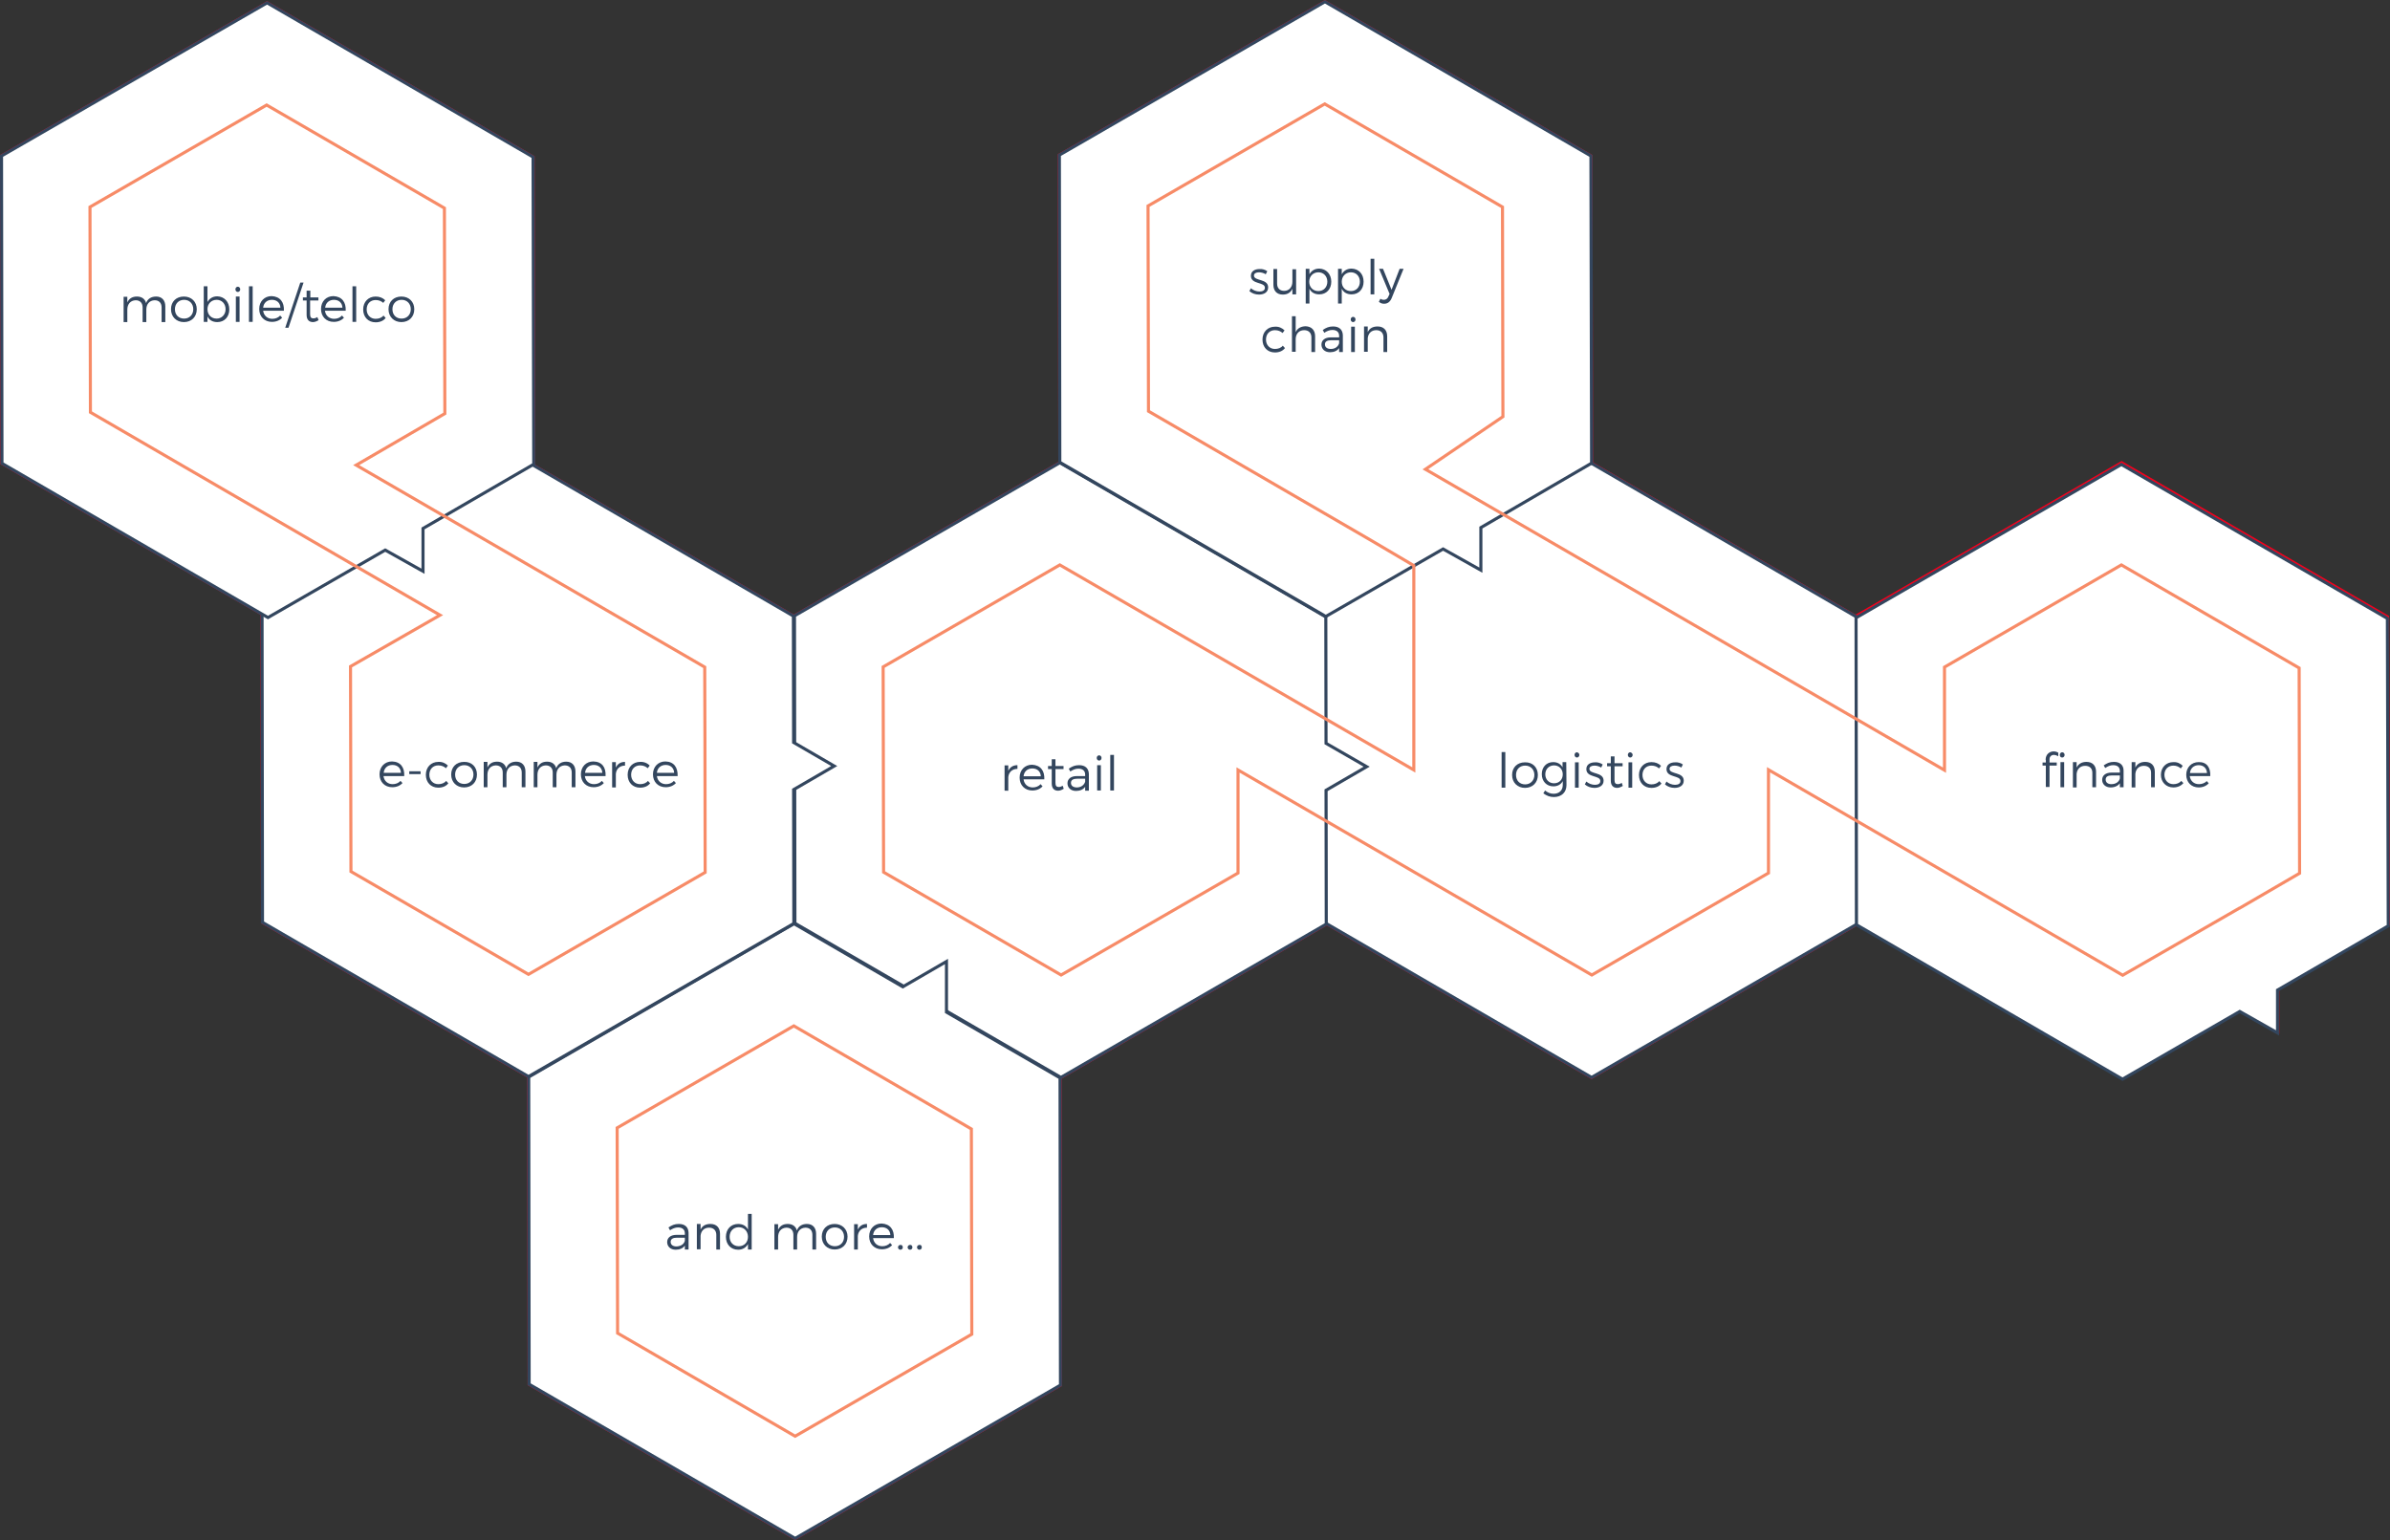 <?xml version="1.0" encoding="utf-8"?>
<!-- Generator: Adobe Illustrator 22.1.0, SVG Export Plug-In . SVG Version: 6.00 Build 0)  -->
<svg version="1.1" id="Layer_1" xmlns="http://www.w3.org/2000/svg" xmlns:xlink="http://www.w3.org/1999/xlink" x="0px" y="0px"
	 viewBox="0 0 1094.4 705.3" style="enable-background:new 0 0 1094.4 705.3;" xml:space="preserve">
<rect x="0" y="0" width="1094.4" height="705.3" fill="#333333" stroke="none"/>
<style type="text/css">
	.st0{fill:#FFFFFF;stroke:#F6001B;stroke-width:1.407;stroke-miterlimit:10;}
	.st1{fill:#FFFFFF;stroke:#33465E;stroke-width:1.407;stroke-miterlimit:10;}
	.st2{fill:none;stroke:#F78B67;stroke-width:1.407;stroke-miterlimit:10;}
	.st3{fill:#33465E;}
</style>
<title>Asset 3</title>
<polygon class="st0" points="1093.3,282.5 971.5,211.9 850,282.1 850,282.4 728.8,212.1 728.8,212.1 728.5,71.4 606.7,0.8 485.1,71 
	485.3,211.7 606.8,282.2 606.8,282.3 485.3,211.9 363.8,282 363.9,340.3 363.4,340 363.3,282.1 243.9,212.9 244.4,212.6 244.1,71.9 
	122.3,1.3 0.7,71.4 0.9,212.2 120.4,281.4 120,281.7 120.2,422.4 242,493 363.5,422.9 363.4,361.6 363.9,361.3 364,422.8 
	413.8,451.6 413.4,451.9 363.6,423 242.1,493.2 242.3,633.9 364.1,704.5 485.6,634.3 485.4,493.6 433.4,463.5 433.4,463 
	485.8,493.4 607.3,423.2 607.3,422.9 728.8,493.4 850.3,423.2 850.3,422.9 972,493.4 1025.7,462.5 1043,472.2 1043,452.6 
	1093.7,423.2 "/>
<polygon class="st1" points="728.8,493.4 607.1,422.8 606.8,282 728.3,211.9 850.1,282.5 850.3,423.2 "/>
<polygon class="st1" points="1042.9,453.4 1093.6,424 1093.2,283.2 971.4,212.7 849.9,282.9 850.1,423.5 971.9,494.2 1025.6,463.2 
	1042.9,473 "/>
<polygon class="st1" points="625.8,351.1 607.2,340.4 607.1,282.5 485.3,211.9 363.8,282 364,422.8 485.8,493.4 607.3,423.2 
	607.2,361.9 "/>
<polygon class="st1" points="678.1,241.6 728.8,212.1 728.5,71.4 606.7,0.8 485.1,71 485.3,211.7 607.1,282.3 660.8,251.4 
	678.1,261.1 "/>
<polygon class="st1" points="485.4,493.6 433.4,463.5 433.4,440.3 413.4,451.9 363.6,423 242.1,493.2 242.3,633.9 364.1,704.5 
	485.6,634.3 "/>
<polygon class="st1" points="382,350.8 363.4,340 363.3,282.1 241.5,211.5 120,281.7 120.2,422.4 242,493 363.5,422.9 363.4,361.6 
	"/>
<polygon class="st1" points="193.7,242 244.4,212.6 244.1,71.9 122.3,1.3 0.7,71.4 0.9,212.2 122.7,282.8 176.4,251.9 193.7,261.6 
	"/>
<path class="st2" d="M282.8,610.5l-0.2-94l80.9-46.7l81.3,47.2l0.2,94l-80.9,46.7L282.8,610.5z M809.8,352.5v47.3l-80.9,46.7
	l-162-93.9v47.2l-81,46.7l-81.3-47.1l-0.2-94l80.9-46.7l162.1,93.9V259l-20.2-11.9l-101.3-58.8l-0.2-94l80.9-46.7L688,94.8l0.2,96
	l-35.5,24.1l237.7,137.8v-47.2l81-46.8l81.4,47.2l0.2,94l-27.5,16h-0.1L972,446.6L809.8,352.5z M160.7,399.1l-0.2-93.9l41-23.5
	L41.4,188.8l-0.2-94l80.9-46.7l81.4,47.2l0.2,94.1L163.1,213l159.6,92.5l0.1,32.8l0,0l0.1,61.2L242,446.2L160.7,399.1z"/>
<g>
	<path class="st3" d="M580.3,124.2l-0.7,1.4c-0.9-0.6-2.1-0.9-3.1-0.9c-1.3,0-2.3,0.5-2.3,1.5c0,2.6,6.5,1.3,6.5,5.4
		c0,2.3-2,3.3-4.2,3.3c-1.7,0-3.3-0.6-4.4-1.6l0.7-1.3c1,0.9,2.5,1.5,3.9,1.5s2.5-0.5,2.5-1.7c0.1-2.8-6.4-1.4-6.4-5.5
		c0-2.2,1.9-3.1,4-3.1C578,123.1,579.3,123.5,580.3,124.2z"/>
	<path class="st3" d="M593.5,134.8h-1.7v-2.6c-0.8,1.8-2.3,2.7-4.4,2.7c-2.7,0-4.3-1.7-4.3-4.5v-7.2h1.7v6.7c0,2,1.2,3.3,3.2,3.3
		c2.4,0,3.8-1.8,3.8-4.2v-5.7h1.7V134.8z"/>
	<path class="st3" d="M609.6,129c0,3.4-2.2,5.8-5.5,5.8c-2.1,0-3.7-0.9-4.5-2.6v6.8h-1.7v-15.9h1.7v2.5c0.9-1.6,2.4-2.6,4.5-2.6
		C607.3,123.1,609.6,125.5,609.6,129z M607.8,129c0-2.5-1.7-4.3-4.1-4.3c-2.4,0-4.2,1.8-4.2,4.3s1.7,4.3,4.2,4.3
		C606.1,133.3,607.8,131.5,607.8,129z"/>
	<path class="st3" d="M624.4,129c0,3.4-2.2,5.8-5.5,5.8c-2.1,0-3.7-0.9-4.5-2.6v6.8h-1.7v-15.9h1.7v2.5c0.9-1.6,2.4-2.6,4.5-2.6
		C622.2,123.1,624.4,125.5,624.4,129z M622.7,129c0-2.5-1.7-4.3-4.1-4.3c-2.4,0-4.2,1.8-4.2,4.3s1.7,4.3,4.2,4.3
		C621,133.3,622.7,131.5,622.7,129z"/>
	<path class="st3" d="M627.6,134.8v-16.3h1.7v16.3H627.6z"/>
	<path class="st3" d="M637.3,136.4c-0.7,1.8-1.9,2.7-3.5,2.7c-1,0-1.7-0.3-2.4-0.9l0.7-1.4c0.5,0.4,1.1,0.5,1.6,0.5
		c0.9,0,1.7-0.5,2.1-1.6l0.5-1.1l-4.8-11.5h1.8l3.9,9.6l3.7-9.6h1.8L637.3,136.4z"/>
	<path class="st3" d="M588.2,151.3l-0.9,1.2c-0.9-0.8-2-1.3-3.5-1.3c-2.4,0-4.1,1.7-4.1,4.3c0,2.5,1.7,4.3,4.1,4.3
		c1.5,0,2.8-0.5,3.6-1.5l1,1.1c-1,1.3-2.6,2-4.6,2c-3.4,0-5.7-2.4-5.7-5.9s2.4-5.9,5.7-5.9C585.6,149.5,587.1,150.2,588.2,151.3z"/>
	<path class="st3" d="M602.2,154v7.2h-1.7v-6.7c0-2-1.2-3.3-3.3-3.3c-2.5,0-3.9,1.8-3.9,4.2v5.7h-1.7v-16.3h1.7v7.3
		c0.8-1.8,2.4-2.6,4.5-2.7C600.6,149.5,602.2,151.2,602.2,154z"/>
	<path class="st3" d="M613.2,159.4c-0.9,1.3-2.4,1.9-4.2,1.9c-2.4,0-3.9-1.5-3.9-3.5s1.6-3.3,4.3-3.3h3.8v-0.7
		c0-1.7-1.1-2.7-3.1-2.7c-1.3,0-2.5,0.5-3.7,1.3l-0.7-1.3c1.5-1,2.8-1.6,4.7-1.6c2.9,0,4.4,1.5,4.5,4v7.7h-1.7L613.2,159.4
		L613.2,159.4z M613.2,157.2v-1.4h-3.6c-1.9,0-2.9,0.6-2.9,1.9s1,2.1,2.7,2.1C611.3,159.8,612.7,158.8,613.2,157.2z"/>
	<path class="st3" d="M620.7,146.3c0,0.7-0.5,1.2-1.1,1.2s-1.1-0.5-1.1-1.2s0.5-1.2,1.1-1.2S620.7,145.6,620.7,146.3z M618.7,161.2
		v-11.6h1.7v11.6H618.7z"/>
	<path class="st3" d="M635.2,154v7.2h-1.7v-6.7c0-2-1.2-3.3-3.3-3.3c-2.3,0-3.7,1.5-3.9,3.7v6.2h-1.7v-11.6h1.7v2.6
		c0.8-1.8,2.4-2.6,4.5-2.6C633.6,149.5,635.2,151.2,635.2,154z"/>
</g>
<g>
	<path class="st3" d="M687.6,360.7v-16.3h1.7v16.3H687.6z"/>
	<path class="st3" d="M704.2,354.9c0,3.5-2.4,5.9-5.9,5.9c-3.4,0-5.9-2.4-5.9-5.9s2.4-5.8,5.9-5.8
		C701.8,349,704.2,351.4,704.2,354.9z M694.2,354.9c0,2.6,1.7,4.3,4.2,4.3c2.4,0,4.2-1.8,4.2-4.3s-1.7-4.3-4.2-4.3
		S694.2,352.3,694.2,354.9z"/>
	<path class="st3" d="M717.3,359.5c0,3.4-2.3,5.5-5.8,5.5c-1.8,0-3.3-0.6-4.8-1.7l0.8-1.3c1.1,0.9,2.4,1.5,3.9,1.5
		c2.5,0,4.2-1.5,4.2-4v-1.8c-0.8,1.5-2.3,2.4-4.3,2.4c-3.1,0-5.3-2.3-5.3-5.6c0-3.2,2.1-5.5,5.2-5.5c2,0,3.5,0.9,4.3,2.4V349h1.7
		L717.3,359.5L717.3,359.5z M715.6,354.6c0-2.4-1.7-4.1-4-4.1s-4,1.7-4,4.1s1.7,4.1,4,4.1C714,358.7,715.6,357,715.6,354.6z"/>
	<path class="st3" d="M723.2,345.7c0,0.7-0.5,1.2-1.1,1.2s-1.1-0.5-1.1-1.2s0.5-1.2,1.1-1.2C722.7,344.6,723.2,345.1,723.2,345.7z
		 M721.2,360.7v-11.6h1.7v11.6H721.2z"/>
	<path class="st3" d="M733.9,350.1l-0.7,1.4c-0.9-0.6-2.1-0.9-3.1-0.9c-1.3,0-2.3,0.5-2.3,1.5c0,2.6,6.5,1.3,6.5,5.4
		c0,2.3-2,3.3-4.2,3.3c-1.7,0-3.3-0.6-4.4-1.6l0.7-1.3c1,0.9,2.5,1.5,3.9,1.5s2.5-0.5,2.5-1.7c0.1-2.8-6.4-1.4-6.4-5.5
		c0-2.2,1.9-3.1,4-3.1C731.6,349,732.9,349.4,733.9,350.1z"/>
	<path class="st3" d="M743.1,359.9c-0.8,0.5-1.7,0.9-2.6,0.9c-1.7,0-2.9-1-2.9-3.3v-6.6h-1.7v-1.4h1.7v-3.1h1.7v3.1h3.7v1.4h-3.7
		v6.3c0,1.4,0.5,1.9,1.5,1.9c0.6,0,1.2-0.2,1.8-0.6L743.1,359.9z"/>
	<path class="st3" d="M747.6,345.7c0,0.7-0.5,1.2-1.1,1.2s-1.1-0.5-1.1-1.2s0.5-1.2,1.1-1.2C747.1,344.6,747.6,345.1,747.6,345.7z
		 M745.7,360.7v-11.6h1.7v11.6H745.7z"/>
	<path class="st3" d="M760.6,350.7l-0.9,1.2c-0.9-0.8-2-1.3-3.5-1.3c-2.4,0-4.1,1.7-4.1,4.3c0,2.5,1.7,4.3,4.1,4.3
		c1.5,0,2.8-0.5,3.6-1.5l1,1.1c-1,1.3-2.6,2-4.6,2c-3.4,0-5.7-2.4-5.7-5.9s2.4-5.9,5.7-5.9C758,349,759.5,349.6,760.6,350.7z"/>
	<path class="st3" d="M770.6,350.1l-0.7,1.4c-0.9-0.6-2.1-0.9-3.1-0.9c-1.3,0-2.3,0.5-2.3,1.5c0,2.6,6.5,1.3,6.5,5.4
		c0,2.3-2,3.3-4.2,3.3c-1.7,0-3.3-0.6-4.4-1.6l0.7-1.3c1,0.9,2.5,1.5,3.9,1.5s2.5-0.5,2.5-1.7c0.1-2.8-6.4-1.4-6.4-5.5
		c0-2.2,1.9-3.1,4-3.1C768.3,349,769.7,349.4,770.6,350.1z"/>
</g>
<g>
	<path class="st3" d="M185.1,355.4h-9.5c0.3,2.3,2,3.7,4.2,3.7c1.4,0,2.7-0.5,3.6-1.5l0.9,1c-1.1,1.2-2.7,1.9-4.7,1.9
		c-3.4,0-5.8-2.4-5.8-5.9s2.4-5.9,5.7-5.9C183.4,348.8,185.3,351.4,185.1,355.4z M183.6,353.9c-0.1-2.2-1.6-3.6-3.9-3.6
		c-2.2,0-3.8,1.4-4,3.6H183.6z"/>
	<path class="st3" d="M187.4,354.5v-1.3h5.2v1.3H187.4z"/>
	<path class="st3" d="M205.1,350.6l-0.9,1.2c-0.9-0.8-2-1.3-3.5-1.3c-2.4,0-4.1,1.7-4.1,4.3c0,2.5,1.7,4.3,4.1,4.3
		c1.5,0,2.8-0.5,3.6-1.5l1,1.1c-1,1.3-2.6,2-4.6,2c-3.4,0-5.7-2.4-5.7-5.9s2.4-5.9,5.7-5.9C202.5,348.8,204,349.5,205.1,350.6z"/>
	<path class="st3" d="M218.4,354.7c0,3.5-2.4,5.9-5.9,5.9c-3.4,0-5.9-2.4-5.9-5.9s2.4-5.8,5.9-5.8
		C216,348.8,218.4,351.2,218.4,354.7z M208.4,354.7c0,2.6,1.7,4.3,4.2,4.3s4.2-1.8,4.2-4.3s-1.7-4.3-4.2-4.3
		S208.4,352.2,208.4,354.7z"/>
	<path class="st3" d="M240.6,353.3v7.2h-1.7v-6.7c0-2.1-1.2-3.3-3.2-3.3c-2.4,0.1-3.8,1.8-3.8,4.3v5.7h-1.7v-6.7
		c0-2.1-1.2-3.3-3.2-3.3c-2.4,0.1-3.8,1.8-3.8,4.3v5.7h-1.7v-11.6h1.7v2.6c0.8-1.8,2.3-2.7,4.4-2.7c2.2,0,3.7,1.1,4.2,3
		c0.7-2,2.4-3,4.6-3C239,348.8,240.6,350.5,240.6,353.3z"/>
	<path class="st3" d="M263.5,353.3v7.2h-1.7v-6.7c0-2.1-1.2-3.3-3.2-3.3c-2.4,0.1-3.8,1.8-3.8,4.3v5.7h-1.7v-6.7
		c0-2.1-1.2-3.3-3.2-3.3c-2.4,0.1-3.8,1.8-3.8,4.3v5.7h-1.7v-11.6h1.7v2.6c0.8-1.8,2.3-2.7,4.4-2.7c2.2,0,3.7,1.1,4.2,3
		c0.7-2,2.4-3,4.6-3C261.9,348.8,263.5,350.5,263.5,353.3z"/>
	<path class="st3" d="M277.3,355.4h-9.5c0.3,2.3,2,3.7,4.2,3.7c1.4,0,2.7-0.5,3.6-1.5l0.9,1c-1.1,1.2-2.7,1.9-4.7,1.9
		c-3.4,0-5.8-2.4-5.8-5.9s2.4-5.9,5.7-5.9C275.7,348.8,277.5,351.4,277.3,355.4z M275.8,353.9c-0.1-2.2-1.6-3.6-3.9-3.6
		c-2.2,0-3.8,1.4-4,3.6H275.8z"/>
	<path class="st3" d="M282,351.5c0.8-1.7,2.2-2.6,4.2-2.6v1.7c-2.4,0-4,1.5-4.2,3.8v6.2h-1.7V349h1.7V351.5z"/>
	<path class="st3" d="M297.5,350.6l-0.9,1.2c-0.9-0.8-2-1.3-3.5-1.3c-2.4,0-4.1,1.7-4.1,4.3c0,2.5,1.7,4.3,4.1,4.3
		c1.5,0,2.8-0.5,3.6-1.5l1,1.1c-1,1.3-2.6,2-4.6,2c-3.4,0-5.7-2.4-5.7-5.9s2.4-5.9,5.7-5.9C294.9,348.8,296.5,349.5,297.5,350.6z"/>
	<path class="st3" d="M310.3,355.4h-9.5c0.3,2.3,2,3.7,4.2,3.7c1.4,0,2.7-0.5,3.6-1.5l0.9,1c-1.1,1.2-2.7,1.9-4.7,1.9
		c-3.4,0-5.8-2.4-5.8-5.9s2.4-5.9,5.7-5.9C308.6,348.8,310.4,351.4,310.3,355.4z M308.7,353.9c-0.1-2.2-1.6-3.6-3.9-3.6
		c-2.2,0-3.8,1.4-4,3.6H308.7z"/>
</g>
<g>
	<path class="st3" d="M75.7,140.3v7.2H74v-6.7c0-2.1-1.2-3.3-3.2-3.3c-2.4,0.1-3.8,1.8-3.8,4.3v5.7h-1.7v-6.7c0-2.1-1.2-3.3-3.2-3.3
		c-2.4,0.1-3.8,1.8-3.8,4.3v5.7h-1.7v-11.6h1.7v2.6c0.8-1.8,2.3-2.7,4.4-2.7c2.2,0,3.7,1.1,4.2,3c0.7-2,2.4-3,4.6-3
		C74.1,135.8,75.7,137.5,75.7,140.3z"/>
	<path class="st3" d="M90.1,141.6c0,3.5-2.4,5.9-5.9,5.9c-3.4,0-5.9-2.4-5.9-5.9s2.4-5.8,5.9-5.8S90.1,138.2,90.1,141.6z
		 M80.1,141.6c0,2.6,1.7,4.3,4.2,4.3s4.2-1.8,4.2-4.3s-1.7-4.3-4.2-4.3S80.1,139.1,80.1,141.6z"/>
	<path class="st3" d="M105,141.7c0,3.4-2.2,5.8-5.5,5.8c-2.1,0-3.7-0.9-4.5-2.6v2.5h-1.7v-16.3H95v7.2c0.9-1.6,2.4-2.6,4.5-2.6
		C102.7,135.8,105,138.2,105,141.7z M103.3,141.6c0-2.5-1.7-4.3-4.1-4.3s-4.2,1.8-4.2,4.3s1.7,4.3,4.2,4.3
		C101.5,145.9,103.3,144.1,103.3,141.6z"/>
	<path class="st3" d="M110,132.5c0,0.7-0.5,1.2-1.1,1.2s-1.1-0.5-1.1-1.2s0.5-1.2,1.1-1.2S110,131.8,110,132.5z M108,147.4v-11.6
		h1.7v11.6H108z"/>
	<path class="st3" d="M114,147.4v-16.3h1.7v16.3H114z"/>
	<path class="st3" d="M130,142.3h-9.5c0.3,2.3,2,3.7,4.2,3.7c1.4,0,2.7-0.5,3.6-1.5l0.9,1c-1.1,1.2-2.7,1.9-4.7,1.9
		c-3.4,0-5.8-2.4-5.8-5.9s2.4-5.9,5.7-5.9C128.3,135.8,130.2,138.4,130,142.3z M128.4,140.9c-0.1-2.2-1.6-3.6-3.9-3.6
		c-2.2,0-3.8,1.4-4,3.6H128.4z"/>
	<path class="st3" d="M130.6,150.1l6.9-20.7h1.5l-6.9,20.7H130.6z"/>
	<path class="st3" d="M145.9,146.6c-0.8,0.5-1.7,0.9-2.6,0.9c-1.7,0-2.9-1-2.9-3.3v-6.6h-1.7v-1.4h1.7v-3.1h1.7v3.1h3.7v1.4H142v6.3
		c0,1.4,0.5,1.9,1.5,1.9c0.6,0,1.2-0.2,1.8-0.6L145.9,146.6z"/>
	<path class="st3" d="M158.3,142.3h-9.5c0.3,2.3,2,3.7,4.2,3.7c1.4,0,2.7-0.5,3.6-1.5l0.9,1c-1.1,1.2-2.7,1.9-4.7,1.9
		c-3.4,0-5.8-2.4-5.8-5.9s2.4-5.9,5.7-5.9C156.6,135.8,158.5,138.4,158.3,142.3z M156.8,140.9c-0.1-2.2-1.6-3.6-3.9-3.6
		c-2.2,0-3.8,1.4-4,3.6H156.8z"/>
	<path class="st3" d="M161.4,147.4v-16.3h1.7v16.3H161.4z"/>
	<path class="st3" d="M176.4,137.5l-0.9,1.2c-0.9-0.8-2-1.3-3.5-1.3c-2.4,0-4.1,1.7-4.1,4.3c0,2.5,1.7,4.3,4.1,4.3
		c1.5,0,2.8-0.5,3.6-1.5l1,1.1c-1,1.3-2.6,2-4.6,2c-3.4,0-5.7-2.4-5.7-5.9s2.4-5.9,5.7-5.9C173.8,135.8,175.3,136.4,176.4,137.5z"/>
	<path class="st3" d="M189.7,141.6c0,3.5-2.4,5.9-5.9,5.9c-3.4,0-5.9-2.4-5.9-5.9s2.4-5.8,5.9-5.8S189.7,138.2,189.7,141.6z
		 M179.7,141.6c0,2.6,1.7,4.3,4.2,4.3s4.2-1.8,4.2-4.3s-1.7-4.3-4.2-4.3S179.7,139.1,179.7,141.6z"/>
</g>
<g>
	<path class="st3" d="M461.7,353c0.8-1.7,2.2-2.6,4.2-2.6v1.7c-2.4,0-4,1.5-4.2,3.8v6.2H460v-11.6h1.7V353z"/>
	<path class="st3" d="M478.2,356.9h-9.5c0.3,2.3,2,3.7,4.2,3.7c1.4,0,2.7-0.5,3.6-1.5l0.9,1c-1.1,1.2-2.7,1.9-4.7,1.9
		c-3.4,0-5.8-2.4-5.8-5.9s2.4-5.9,5.7-5.9C476.5,350.4,478.4,353,478.2,356.9z M476.6,355.5c-0.1-2.2-1.6-3.6-3.9-3.6
		c-2.2,0-3.8,1.4-4,3.6H476.6z"/>
	<path class="st3" d="M487.1,361.2c-0.8,0.5-1.7,0.9-2.6,0.9c-1.7,0-2.9-1-2.9-3.3v-6.6h-1.7v-1.4h1.7v-3.1h1.7v3.1h3.7v1.4h-3.7
		v6.3c0,1.4,0.5,1.9,1.5,1.9c0.6,0,1.2-0.2,1.8-0.6L487.1,361.2z"/>
	<path class="st3" d="M496.9,360.3c-0.9,1.3-2.4,1.9-4.2,1.9c-2.4,0-3.9-1.5-3.9-3.5s1.6-3.3,4.3-3.3h3.8v-0.7
		c0-1.7-1.1-2.7-3.1-2.7c-1.3,0-2.5,0.5-3.7,1.3l-0.7-1.3c1.5-1,2.8-1.6,4.7-1.6c2.9,0,4.4,1.5,4.5,4v7.7h-1.7L496.9,360.3
		L496.9,360.3z M496.9,358v-1.4h-3.6c-1.9,0-2.9,0.6-2.9,1.9s1,2.1,2.7,2.1C494.9,360.6,496.4,359.6,496.9,358z"/>
	<path class="st3" d="M504.4,347.1c0,0.7-0.5,1.2-1.1,1.2s-1.1-0.5-1.1-1.2s0.5-1.2,1.1-1.2S504.4,346.4,504.4,347.1z M502.4,362
		v-11.6h1.7V362H502.4z"/>
	<path class="st3" d="M508.4,362v-16.3h1.7V362H508.4z"/>
</g>
<g>
	<path class="st3" d="M313.6,570.4c-0.9,1.3-2.4,1.9-4.2,1.9c-2.4,0-3.9-1.5-3.9-3.5s1.6-3.3,4.3-3.3h3.8v-0.7
		c0-1.7-1.1-2.7-3.1-2.7c-1.3,0-2.5,0.5-3.7,1.3l-0.7-1.3c1.5-1,2.8-1.6,4.7-1.6c2.9,0,4.4,1.5,4.5,4v7.7h-1.7L313.6,570.4
		L313.6,570.4z M313.6,568.2v-1.4H310c-1.9,0-2.9,0.6-2.9,1.9s1,2.1,2.7,2.1C311.7,570.7,313.2,569.8,313.6,568.2z"/>
	<path class="st3" d="M329.7,565v7.2H328v-6.7c0-2-1.2-3.3-3.3-3.3c-2.3,0-3.7,1.5-3.9,3.7v6.2h-1.7v-11.6h1.7v2.6
		c0.8-1.8,2.4-2.6,4.5-2.6C328.1,560.5,329.7,562.2,329.7,565z"/>
	<path class="st3" d="M344.2,572.2h-1.7v-2.5c-0.9,1.6-2.4,2.6-4.5,2.6c-3.3,0-5.6-2.4-5.6-5.9s2.3-5.9,5.6-5.9
		c2.1,0,3.7,0.9,4.5,2.6v-7.2h1.7V572.2z M342.5,566.4c0-2.5-1.7-4.4-4.2-4.4s-4.2,1.8-4.2,4.4c0,2.5,1.7,4.3,4.2,4.3
		S342.5,568.9,342.5,566.4z"/>
	<path class="st3" d="M373.7,565v7.2H372v-6.7c0-2.1-1.2-3.3-3.2-3.3c-2.4,0.1-3.8,1.8-3.8,4.3v5.7h-1.7v-6.7c0-2.1-1.2-3.3-3.2-3.3
		c-2.4,0.1-3.8,1.8-3.8,4.3v5.7h-1.7v-11.6h1.7v2.6c0.8-1.8,2.3-2.7,4.4-2.7c2.2,0,3.7,1.1,4.2,3c0.7-2,2.4-3,4.6-3
		C372.1,560.5,373.7,562.2,373.7,565z"/>
	<path class="st3" d="M388.1,566.3c0,3.5-2.4,5.9-5.9,5.9c-3.4,0-5.9-2.4-5.9-5.9s2.4-5.8,5.9-5.8
		C385.6,560.5,388.1,562.9,388.1,566.3z M378.1,566.4c0,2.6,1.7,4.3,4.2,4.3s4.2-1.8,4.2-4.3s-1.7-4.3-4.2-4.3
		S378.1,563.8,378.1,566.4z"/>
	<path class="st3" d="M392.8,563.1c0.8-1.7,2.2-2.6,4.2-2.6v1.7c-2.4,0-4,1.5-4.2,3.8v6.2h-1.7v-11.6h1.7V563.1z"/>
	<path class="st3" d="M409.3,567h-9.5c0.3,2.3,2,3.7,4.2,3.7c1.4,0,2.7-0.5,3.6-1.5l0.9,1c-1.1,1.2-2.7,1.9-4.7,1.9
		c-3.4,0-5.8-2.4-5.8-5.9s2.4-5.9,5.7-5.9C407.6,560.5,409.5,563.1,409.3,567z M407.7,565.6c-0.1-2.2-1.6-3.6-3.9-3.6
		c-2.2,0-3.8,1.4-4,3.6H407.7z"/>
	<path class="st3" d="M413.4,571.2c0,0.7-0.5,1.1-1.1,1.1s-1.1-0.5-1.1-1.1s0.5-1.1,1.1-1.1C412.9,570,413.4,570.5,413.4,571.2z"/>
	<path class="st3" d="M417.8,571.2c0,0.7-0.5,1.1-1.1,1.1s-1.1-0.5-1.1-1.1s0.5-1.1,1.1-1.1C417.3,570,417.8,570.5,417.8,571.2z"/>
	<path class="st3" d="M422.1,571.2c0,0.7-0.5,1.1-1.1,1.1s-1.1-0.5-1.1-1.1s0.5-1.1,1.1-1.1C421.7,570,422.1,570.5,422.1,571.2z"/>
</g>
<g>
	<path class="st3" d="M936.7,348c0-2.6,1.8-3.9,3.7-3.9c0.7,0,1.5,0.2,2.1,0.6l0,1.6c-0.6-0.3-1.4-0.6-2-0.6c-1.1,0-2,0.7-2,2v1.5
		h3.3v1.4h-3.3v9.8h-1.7v-9.8h-1.5v-1.4h1.5V348z M943.2,345.7c0-0.7,0.5-1.2,1.1-1.2c0.6,0,1.1,0.5,1.1,1.2c0,0.7-0.5,1.2-1.1,1.2
		C943.6,346.9,943.2,346.4,943.2,345.7z M945.2,349v11.5h-1.7V349H945.2z"/>
	<path class="st3" d="M959.8,353.4v7.1h-1.7v-6.6c0-2-1.2-3.2-3.3-3.2c-2.3,0-3.7,1.5-3.9,3.7v6.2h-1.7V349h1.7v2.5
		c0.8-1.7,2.4-2.6,4.5-2.6C958.2,348.9,959.8,350.6,959.8,353.4z"/>
	<path class="st3" d="M970.7,358.7c-0.9,1.2-2.4,1.9-4.2,1.9c-2.4,0-3.9-1.5-3.9-3.5c0-2,1.6-3.3,4.3-3.3h3.8v-0.7
		c0-1.7-1-2.7-3.1-2.7c-1.3,0-2.4,0.5-3.6,1.3l-0.7-1.2c1.5-1,2.7-1.6,4.7-1.6c2.8,0,4.4,1.5,4.4,4l0,7.6h-1.7V358.7z M970.7,356.5
		v-1.4h-3.6c-1.9,0-2.9,0.6-2.9,1.9c0,1.3,1,2.1,2.6,2.1C968.8,359.1,970.3,358.1,970.7,356.5z"/>
	<path class="st3" d="M986.7,353.4v7.1H985v-6.6c0-2-1.2-3.2-3.3-3.2c-2.3,0-3.7,1.5-3.9,3.7v6.2h-1.7V349h1.7v2.5
		c0.8-1.7,2.4-2.6,4.5-2.6C985.1,348.9,986.7,350.6,986.7,353.4z"/>
	<path class="st3" d="M999.5,350.7l-0.9,1.2c-0.9-0.8-2-1.3-3.4-1.3c-2.4,0-4.1,1.7-4.1,4.2c0,2.5,1.7,4.3,4.1,4.3
		c1.5,0,2.8-0.5,3.6-1.5l1,1c-1,1.2-2.6,2-4.6,2c-3.3,0-5.7-2.4-5.7-5.8c0-3.4,2.4-5.8,5.7-5.8C996.9,348.9,998.4,349.6,999.5,350.7
		z"/>
	<path class="st3" d="M1012.1,355.4h-9.4c0.3,2.2,1.9,3.7,4.2,3.7c1.4,0,2.7-0.5,3.6-1.4l0.9,1c-1.1,1.2-2.7,1.9-4.6,1.9
		c-3.4,0-5.7-2.4-5.7-5.8c0-3.4,2.4-5.8,5.7-5.8C1010.5,348.9,1012.3,351.5,1012.1,355.4z M1010.6,354c-0.1-2.2-1.6-3.6-3.8-3.6
		c-2.2,0-3.8,1.4-4,3.6H1010.6z"/>
</g>
</svg>

